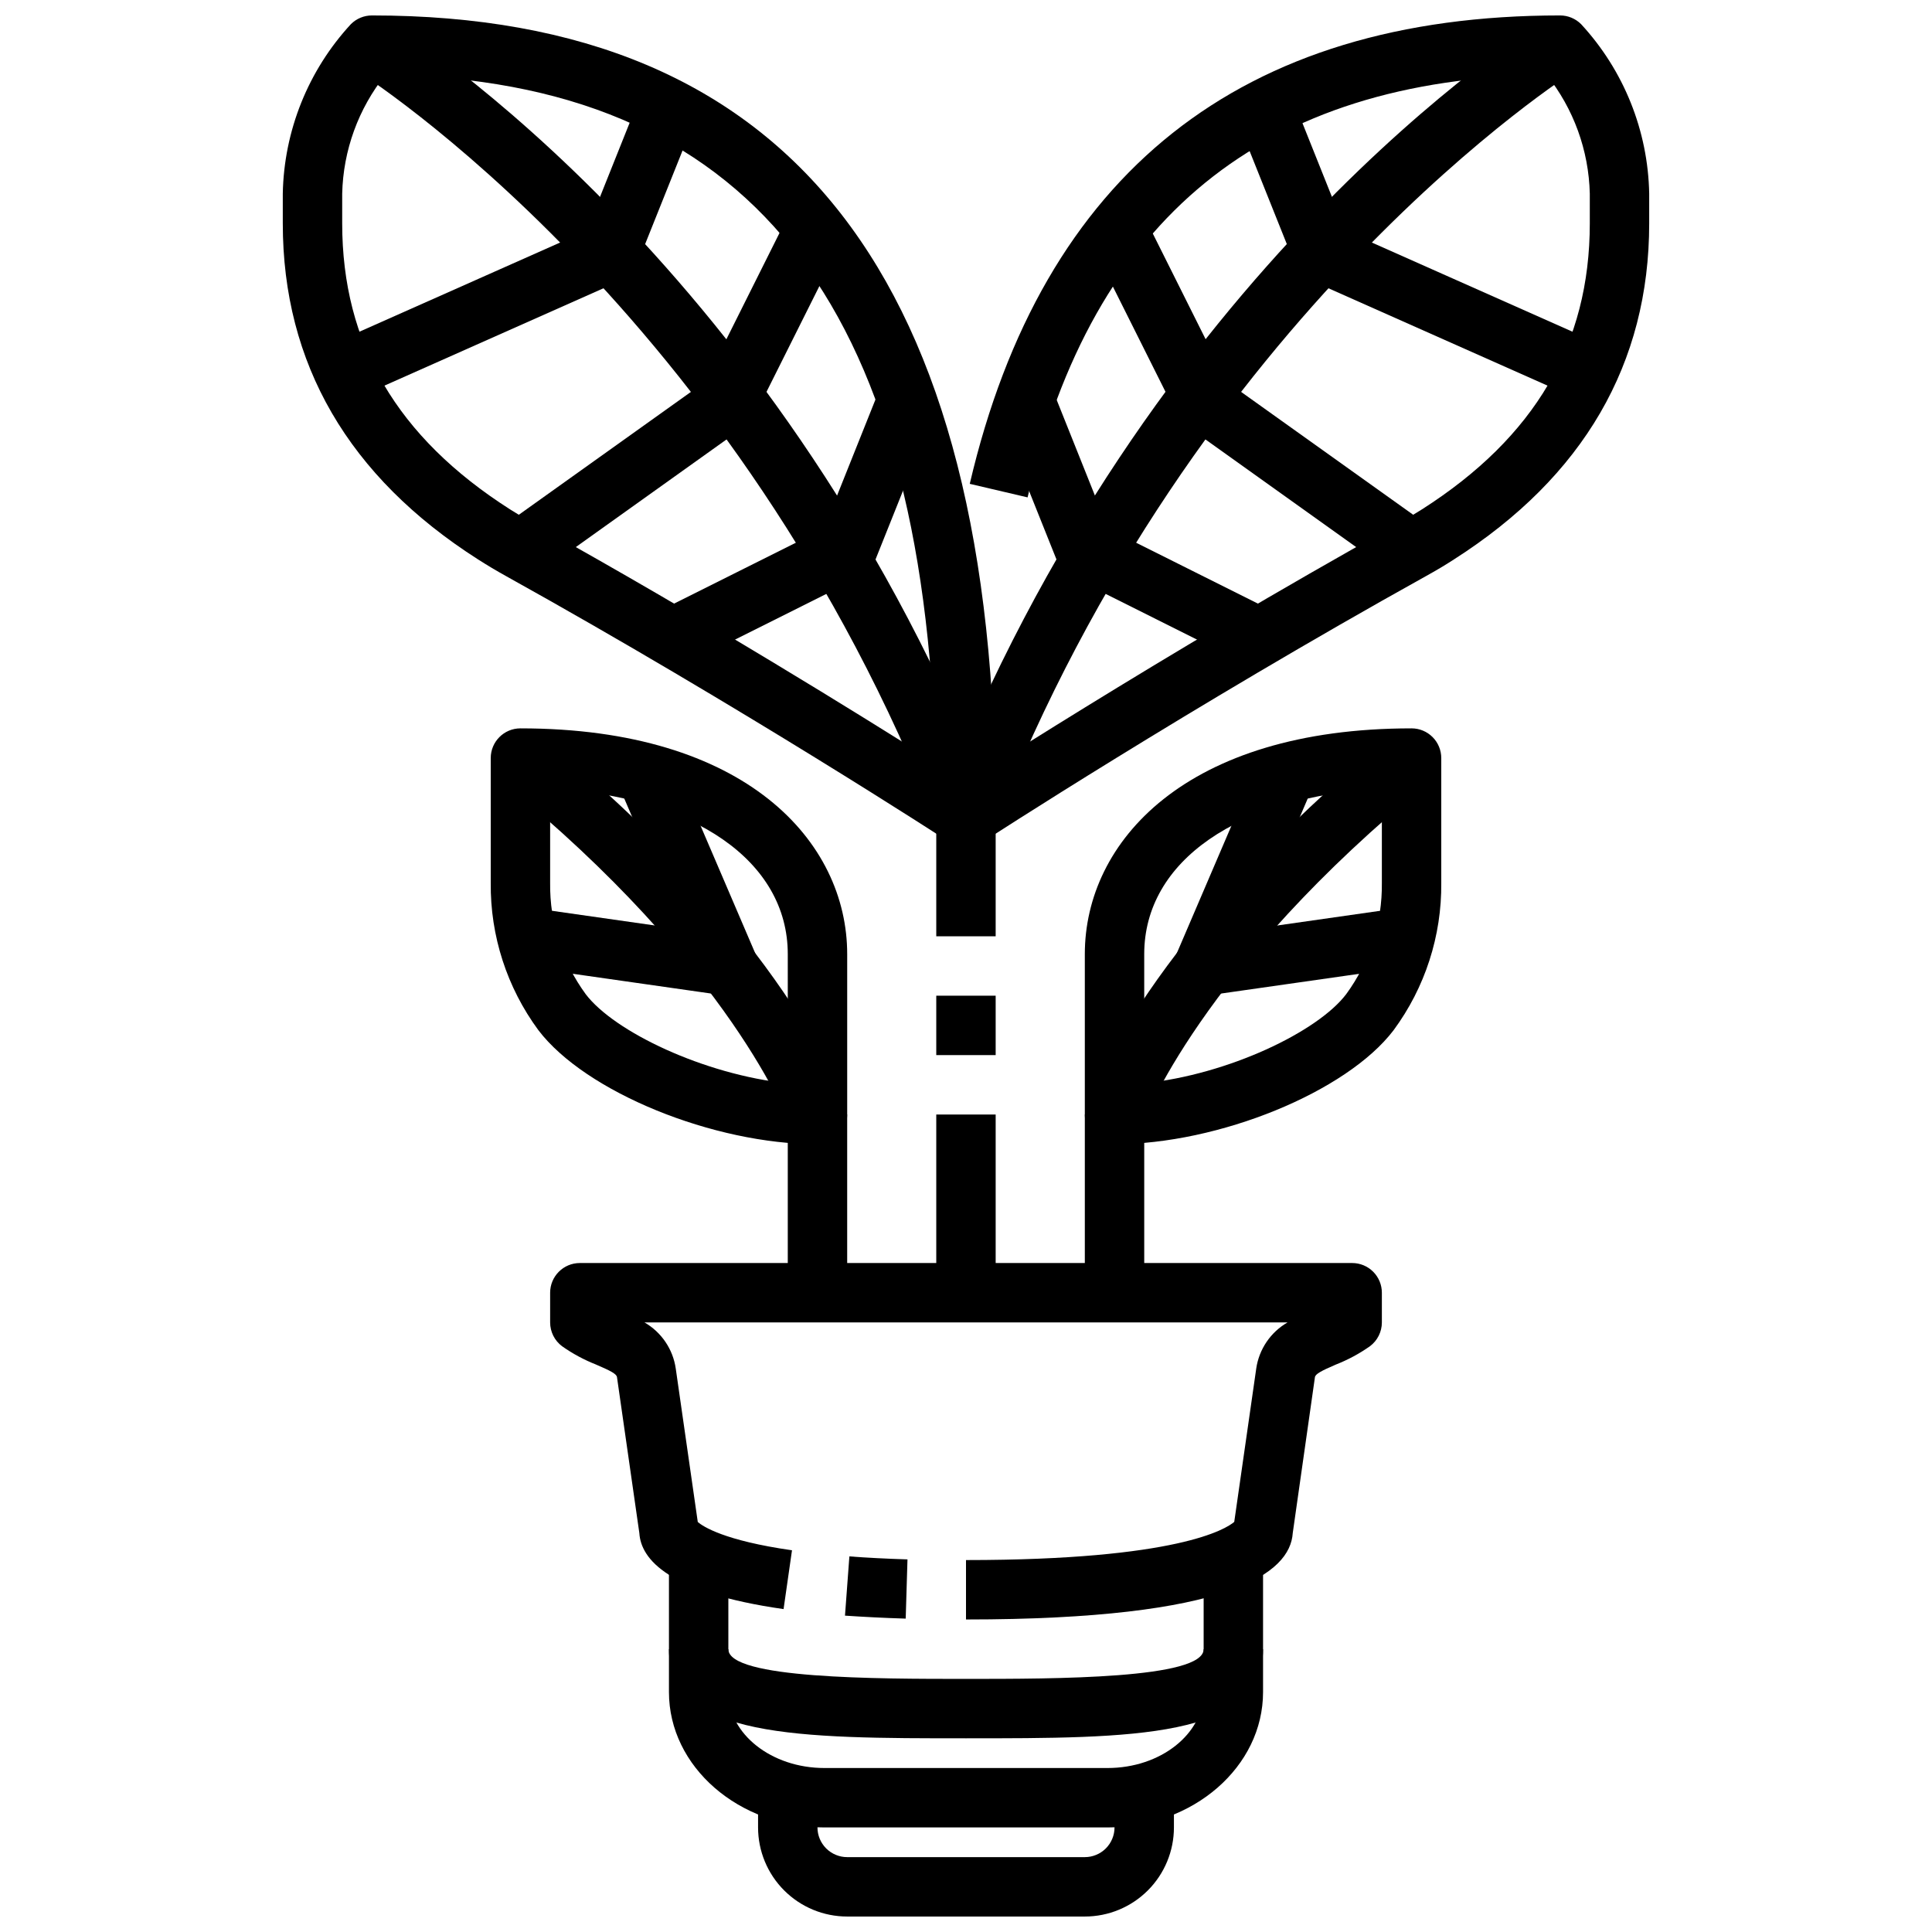 <?xml version="1.0" encoding="UTF-8"?>
<!-- Uploaded to: ICON Repo, www.svgrepo.com, Generator: ICON Repo Mixer Tools -->
<svg width="800px" height="800px" version="1.1" viewBox="144 144 512 512" xmlns="http://www.w3.org/2000/svg">
 <defs>
  <clipPath id="c">
   <path d="m344 620h112v31.902h-112z"/>
  </clipPath>
  <clipPath id="b">
   <path d="m395 148.09h187v219.91h-187z"/>
  </clipPath>
  <clipPath id="a">
   <path d="m218 148.09h190v220.91h-190z"/>
  </clipPath>
 </defs>
 <path d="m384.02 572.95c-5.887-0.18-11.242-0.465-16.09-0.789l1.164-15.695c4.652 0.348 9.77 0.613 15.398 0.789z"/>
 <path d="m437.51 628.29h-75.02c-22.719 0-41.211-16.086-41.211-35.867v-34.984h15.742v34.984c0.004 11.102 11.426 20.121 25.469 20.121h75.02c14.043 0 25.469-9.02 25.469-20.121v-34.984h15.742v34.984c0 19.781-18.492 35.867-41.211 35.867z"/>
 <g clip-path="url(#c)">
  <path d="m431.49 651.9h-62.977c-6.266 0-12.273-2.488-16.699-6.918-4.43-4.426-6.918-10.434-6.918-16.695v-7.875h15.742v7.875c0 2.086 0.832 4.09 2.309 5.566 1.477 1.473 3.477 2.305 5.566 2.305h62.977c2.086 0 4.09-0.832 5.566-2.305 1.473-1.477 2.305-3.481 2.305-5.566v-7.875h15.742v7.875c0 6.262-2.488 12.27-6.914 16.695-4.43 4.43-10.438 6.918-16.699 6.918z"/>
 </g>
 <path d="m400 604.67c-43.98 0-78.719 0-78.719-23.617h15.742c0 7.871 39.422 7.871 62.977 7.871s62.977 0 62.977-7.871h15.742c0 23.617-34.738 23.617-78.719 23.617z"/>
 <path d="m400 573.18v-15.746c56.129 0 68.949-8.281 71.086-10.117l5.824-40.598-0.004 0.004c0.738-5.144 3.797-9.668 8.301-12.266h-170.41c4.5 2.594 7.559 7.113 8.289 12.258l5.832 40.629c1.34 1.156 6.91 4.922 24.969 7.496l-2.234 15.586c-30.527-4.352-37.785-13.203-38.219-20.129l-5.926-41.336c-0.125-0.875-1.723-1.691-5.512-3.32v-0.004c-3.203-1.258-6.242-2.894-9.055-4.879-1.98-1.488-3.148-3.82-3.148-6.301v-7.871c0-4.348 3.527-7.871 7.875-7.871h204.67c2.086 0 4.09 0.828 5.566 2.305 1.477 1.477 2.305 3.481 2.305 5.566v7.871c0 2.481-1.168 4.812-3.148 6.301-2.816 1.984-5.867 3.625-9.078 4.879-3.762 1.629-5.359 2.449-5.512 3.328l-5.879 41.316c-0.691 10.617-16.602 22.898-86.59 22.898z"/>
 <g clip-path="url(#b)">
  <path d="m404.3 367.23-8.598-13.195c0.543-0.355 55.602-36.156 118.56-71.133 2.25-1.258 4.453-2.57 6.606-3.938 29.902-19.094 44.445-43.891 44.445-75.77v-7.875c-0.27-11.465-4.289-22.523-11.449-31.488-75.195 1.125-120.2 37.785-137.54 111.98l-15.328-3.59c19.258-82.355 71.898-124.13 156.44-124.13 2.09 0 4.09 0.832 5.566 2.305 11.32 12.258 17.742 28.246 18.051 44.926v7.875c0 37.164-17.406 67.125-51.719 89.039-2.41 1.574-4.887 3.023-7.43 4.434-62.457 34.699-117.07 70.211-117.61 70.562z"/>
 </g>
 <path d="m407.34 363.49-14.672-5.699c55.418-142.52 156.38-205.9 160.65-208.53l8.25 13.383c-0.977 0.645-100.81 63.504-154.23 200.85z"/>
 <g clip-path="url(#a)">
  <path d="m400 368.51c-1.527 0-3.019-0.445-4.301-1.277-0.543-0.355-55.152-35.863-117.6-70.566-2.551-1.41-5.031-2.898-7.438-4.434-34.312-21.91-51.719-51.871-51.719-89.035v-7.875c0.309-16.68 6.731-32.668 18.051-44.926 1.477-1.473 3.477-2.305 5.566-2.305 111.24 0 165.31 69.527 165.31 212.54 0 2.09-0.828 4.09-2.305 5.566-1.477 1.477-3.481 2.309-5.566 2.309zm-153.87-204.68c-7.16 8.965-11.18 20.023-11.445 31.488v7.875c0 31.883 14.539 56.68 44.445 75.77 2.152 1.371 4.356 2.684 6.613 3.938 45.242 25.137 86.41 50.695 106.2 63.227-3.332-122.74-49.938-180.86-145.81-182.3z"/>
 </g>
 <path d="m392.66 363.49c-53.418-137.34-153.25-200.2-154.23-200.82l8.25-13.383c4.266 2.629 105.23 66.008 160.65 208.53z"/>
 <path d="m392.12 407.87h15.742v15.742h-15.742z"/>
 <path d="m392.12 360.64h15.742v31.488h-15.742z"/>
 <path d="m475.2 320.49-47.23-23.617c-1.727-0.859-3.078-2.324-3.797-4.117l-15.742-39.359 14.625-5.856 14.625 36.582 44.555 22.277z"/>
 <path d="m513.5 296.2-55.105-39.359 0.004-0.004c-1.047-0.746-1.895-1.738-2.473-2.887l-23.617-47.23 14.09-7.039 22.734 45.484 53.531 38.219z"/>
 <path d="m562.11 249.75-70.848-31.488c-1.875-0.832-3.352-2.363-4.117-4.266l-15.742-39.359 14.625-5.856 14.547 36.391 67.926 30.188z"/>
 <path d="m324.8 320.49-7.039-14.09 44.555-22.277 14.625-36.582 14.625 5.856-15.742 39.359h0.004c-0.719 1.793-2.07 3.258-3.797 4.117z"/>
 <path d="m286.49 296.2-9.148-12.816 53.531-38.219 22.734-45.484 14.09 7.039-23.617 47.23c-0.578 1.148-1.426 2.141-2.469 2.887z"/>
 <path d="m237.88 249.75-6.391-14.391 67.926-30.188 14.547-36.391 14.625 5.856-15.742 39.359c-0.766 1.902-2.242 3.434-4.117 4.266z"/>
 <path d="m392.12 439.36h15.742v47.23h-15.742z"/>
 <path d="m439.36 447.23c-4.348 0-7.871-3.523-7.871-7.871v-42.508c0-29.781 26.766-59.828 86.594-59.828h-0.004c2.09 0 4.09 0.828 5.566 2.305 1.477 1.477 2.305 3.477 2.305 5.566v33.062c0.141 14.051-4.297 27.766-12.641 39.07-12.461 16.371-46.328 30.203-73.949 30.203zm70.848-94.25c-37.992 2.062-62.977 19.168-62.977 43.871v34.219c22.301-2.305 46.004-13.664 53.531-23.617 6.258-8.551 9.574-18.902 9.445-29.496z"/>
 <path d="m446.78 441.96-14.855-5.188c0.629-1.828 16.23-45.234 81.184-97.992l9.934 12.219c-61.074 49.617-76.113 90.551-76.262 90.961z"/>
 <path d="m462.98 407.87c-2.648 0-5.117-1.332-6.574-3.539-1.457-2.211-1.703-5.004-0.66-7.434l22.285-52.004 14.469 6.203-16.766 39.133 41.234-5.887 2.234 15.586-55.105 7.871c-0.371 0.051-0.746 0.074-1.117 0.07z"/>
 <path d="m431.49 439.36h15.742v47.23h-15.742z"/>
 <path d="m360.64 447.23c-27.621 0-61.488-13.832-73.949-30.203-8.344-11.305-12.781-25.02-12.641-39.07v-33.062c0-4.348 3.523-7.871 7.871-7.871 59.828 0 86.594 30.047 86.594 59.828v42.508c0 2.086-0.832 4.09-2.309 5.566-1.477 1.477-3.477 2.305-5.566 2.305zm-70.848-94.25v24.977c-0.137 10.609 3.18 20.977 9.449 29.535 7.543 9.91 31.242 21.254 53.531 23.617l-0.004-34.258c0-24.703-24.984-41.809-62.977-43.871z"/>
 <path d="m353.21 441.96c-0.148-0.41-15.184-41.344-76.266-90.961l9.934-12.219c64.953 52.742 80.555 96.164 81.184 97.992z"/>
 <path d="m337.02 407.87c-0.375 0-0.75-0.027-1.117-0.078l-55.105-7.871 2.234-15.586 41.234 5.887-17.09-39.879 14.469-6.203 22.609 52.742c1.047 2.434 0.805 5.231-0.656 7.445-1.457 2.211-3.93 3.543-6.578 3.543z"/>
 <path d="m352.77 439.36h15.742v47.23h-15.742z"/>
</svg>